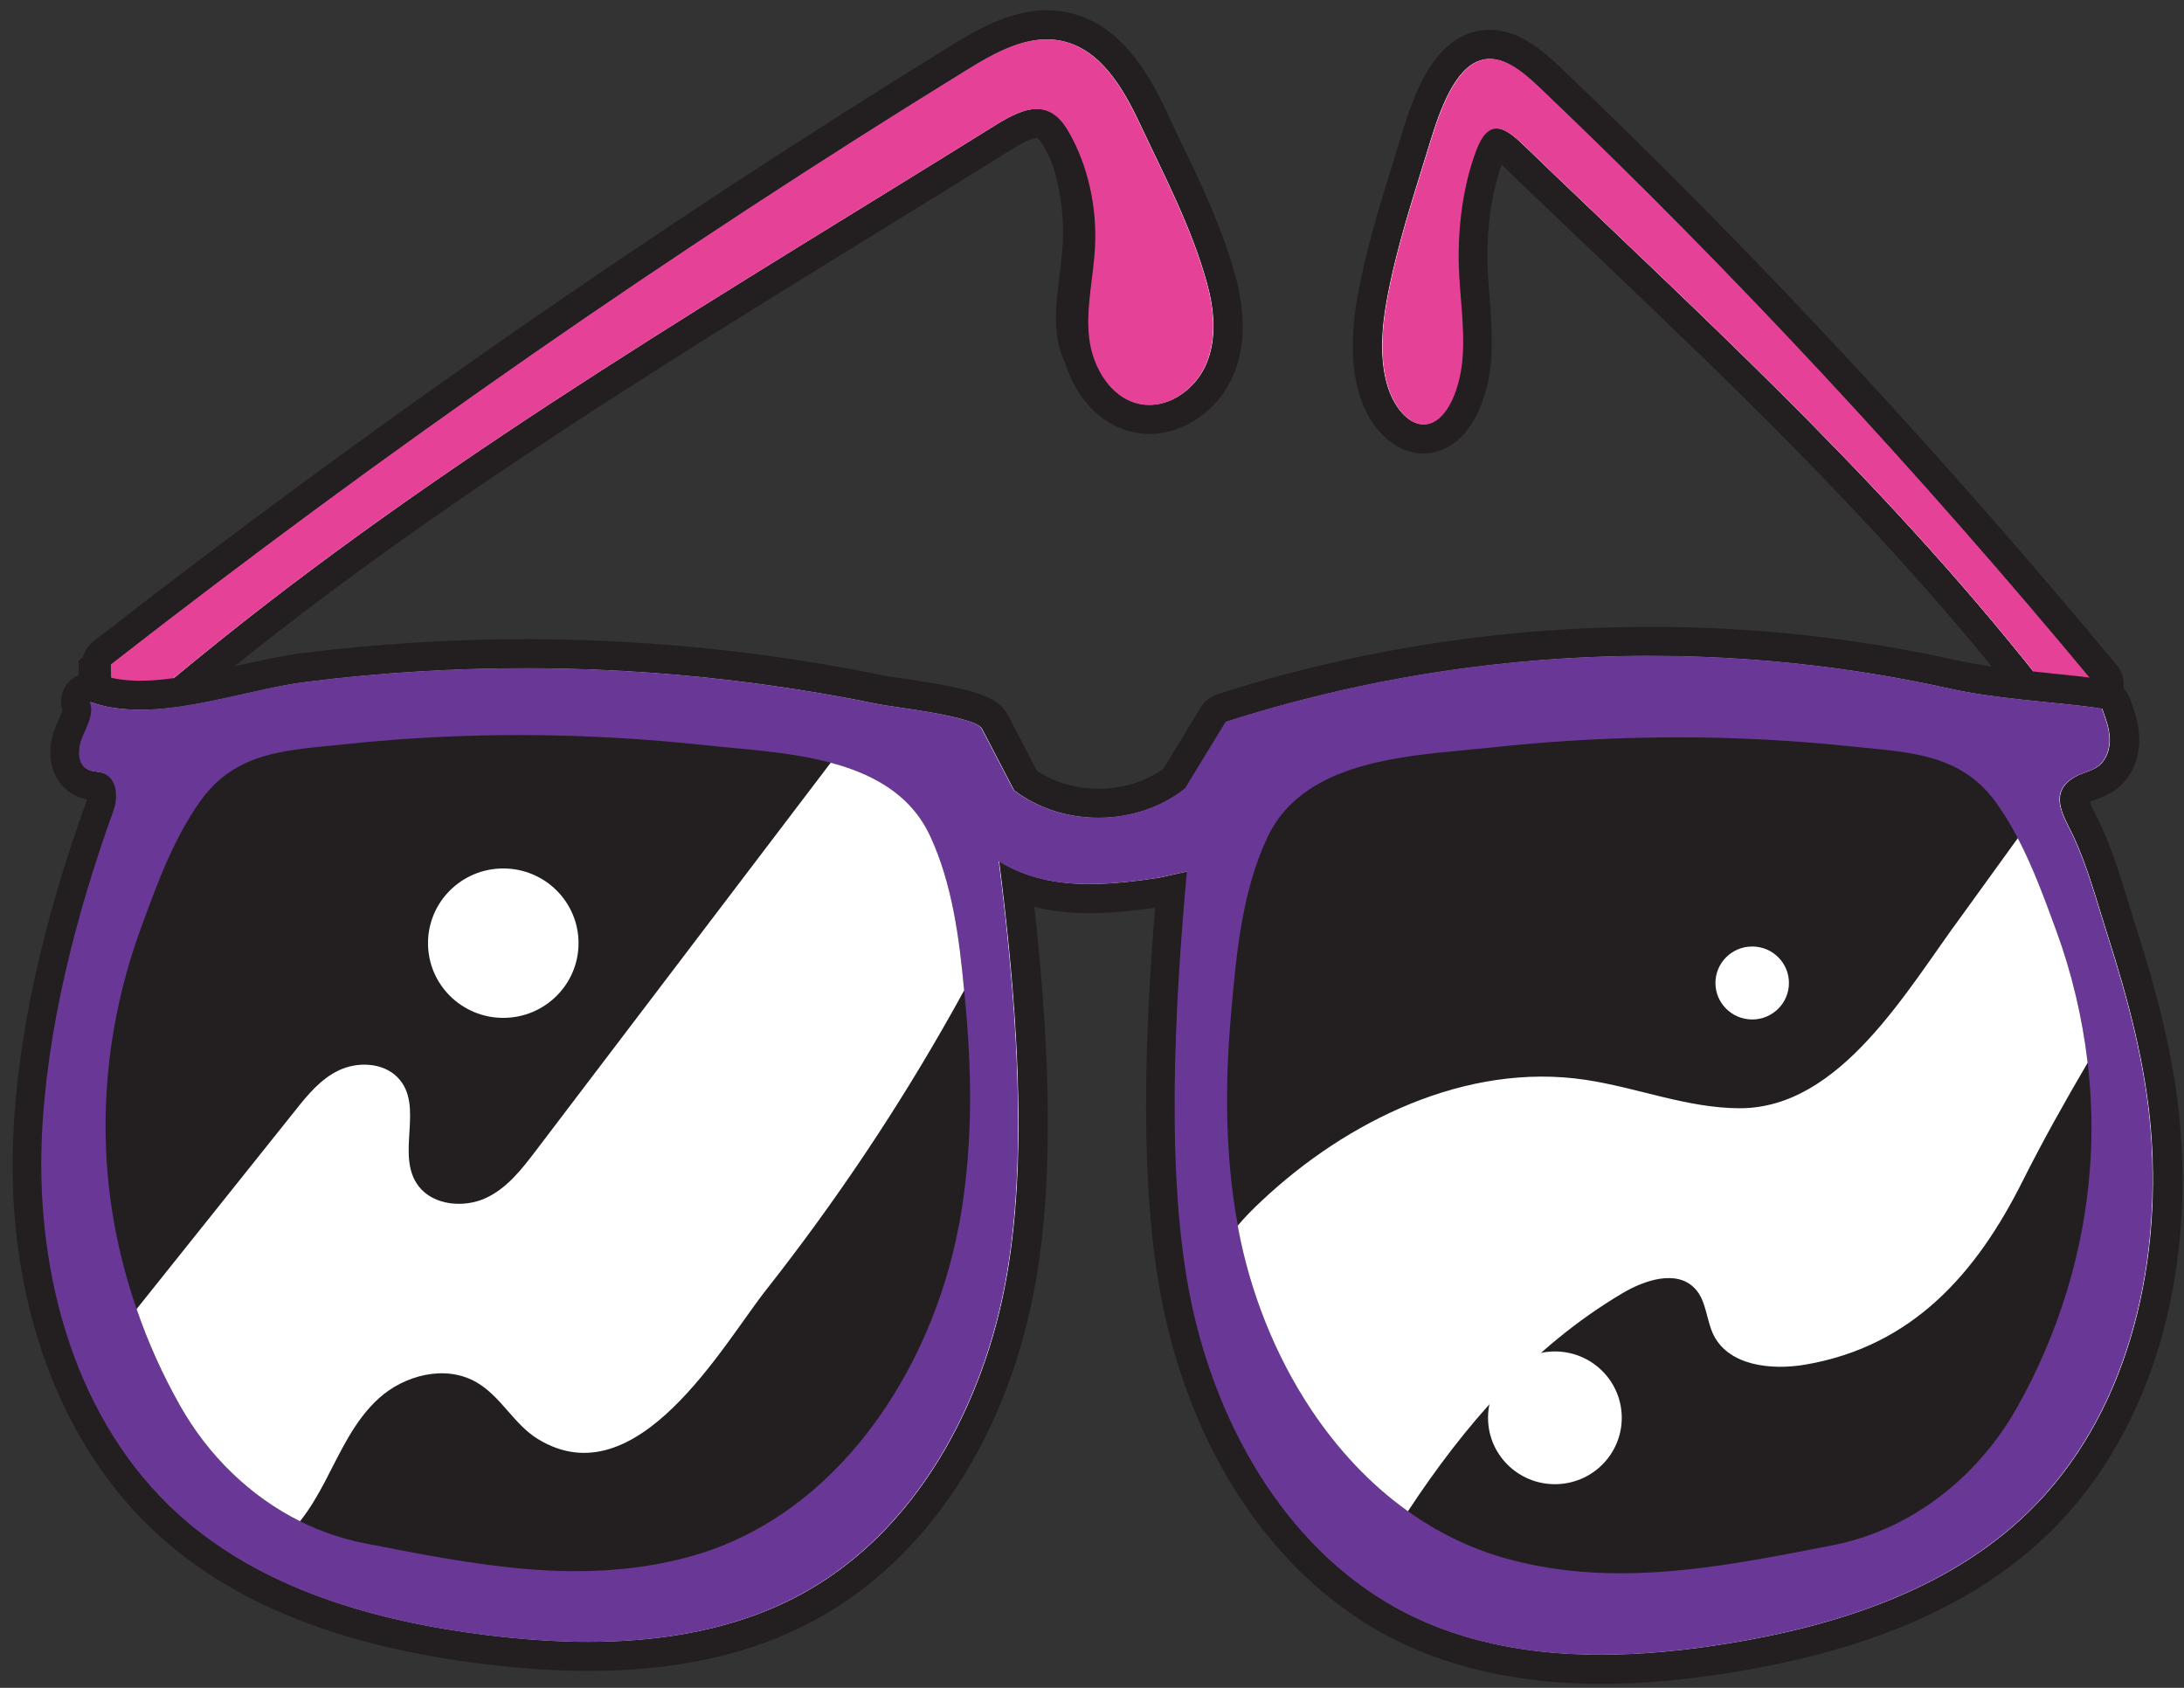 <svg width="154" height="119" viewBox="0 0 154 119" fill="none" xmlns="http://www.w3.org/2000/svg">
<rect x="0" y="0" width="154" height="119" fill="#333333" stroke="none"/>
<g clip-path="url(#clip0_10364_6785)">
<path d="M149.499 52.392C147.871 50.218 146.212 48.091 144.532 46.01C133.501 32.335 121.217 21.278 109.232 9.726C107.897 8.442 106.795 7.885 105.939 10.15C105.027 12.559 104.626 15.525 104.708 18.292C104.775 20.435 105.131 22.567 104.981 24.695C104.832 26.827 103.976 29.077 102.601 29.43C101.359 29.752 100.127 28.346 99.643 26.561C99.159 24.776 99.287 22.736 99.623 20.869C100.323 16.942 101.57 13.301 102.688 9.619C103.446 7.118 104.481 4.382 106.238 3.804C107.748 3.303 109.242 4.597 110.551 5.85C124.04 18.711 137.071 32.713 149.556 47.769L149.494 52.392H149.499Z" fill="#231F20"/>
<path d="M5.632 51.196C8.157 49.022 10.717 46.895 13.314 44.813C30.39 31.139 49.398 20.087 67.942 8.53C70.003 7.246 71.713 6.689 73.038 8.954C74.449 11.363 75.073 14.329 74.939 17.096C74.836 19.238 74.284 21.371 74.516 23.498C74.748 25.631 76.072 27.881 78.2 28.234C80.122 28.556 82.029 27.15 82.776 25.365C83.523 23.58 83.327 21.54 82.812 19.673C81.725 15.745 79.803 12.104 78.072 8.422C76.897 5.921 75.294 3.186 72.574 2.608C70.235 2.106 67.931 3.4 65.896 4.653C45.028 17.515 24.866 31.512 5.539 46.572L5.632 51.196Z" fill="#231F20"/>
<path d="M7.936 51.467C10.461 49.294 13.022 47.166 15.619 45.085C32.694 31.41 51.702 20.354 70.246 8.801C72.307 7.518 74.018 6.96 75.342 9.226C76.754 11.634 77.377 14.6 77.243 17.367C77.141 19.51 76.589 21.642 76.821 23.77C77.053 25.902 78.377 28.152 80.505 28.505C82.427 28.828 84.333 27.421 85.081 25.636C85.828 23.852 85.632 21.811 85.117 19.945C84.029 16.017 82.108 12.376 80.376 8.694C79.201 6.193 77.599 3.457 74.879 2.879C72.539 2.378 70.236 3.672 68.201 4.925C47.333 17.781 27.171 31.783 7.844 46.839L7.936 51.462V51.467Z" fill="white"/>
<path d="M73.826 2.766C74.177 2.766 74.532 2.802 74.882 2.879C77.603 3.462 79.205 6.193 80.38 8.693C82.112 12.381 84.033 16.017 85.121 19.944C85.636 21.806 85.837 23.851 85.09 25.636C84.415 27.247 82.792 28.551 81.071 28.551C80.885 28.551 80.7 28.536 80.514 28.505C78.386 28.147 77.062 25.897 76.83 23.769C76.598 21.642 77.15 19.504 77.253 17.367C77.387 14.6 76.758 11.634 75.351 9.225C74.702 8.116 73.96 7.681 73.125 7.681C72.291 7.681 71.301 8.146 70.25 8.801C51.701 20.353 32.693 31.41 15.623 45.084C13.026 47.166 10.46 49.293 7.94 51.467L7.848 46.844C27.17 31.783 47.332 17.781 68.205 4.919C69.931 3.856 71.853 2.766 73.826 2.766ZM73.826 0.721C71.322 0.721 69.055 1.989 67.118 3.181C46.255 16.037 25.887 30.182 6.57 45.233C6.06 45.632 5.771 46.24 5.782 46.885L5.874 51.508C5.89 52.3 6.369 53.016 7.101 53.339C7.369 53.456 7.652 53.512 7.935 53.512C8.425 53.512 8.904 53.339 9.285 53.011C11.779 50.863 14.345 48.736 16.911 46.675C30.977 35.409 46.662 25.754 61.826 16.416C64.948 14.493 68.179 12.503 71.338 10.534C72.466 9.834 72.935 9.726 73.115 9.726C73.115 9.726 73.301 9.808 73.558 10.253C74.712 12.222 75.305 14.779 75.186 17.27C75.156 17.975 75.063 18.696 74.97 19.458C74.79 20.906 74.604 22.399 74.774 23.984C75.073 26.746 76.887 29.973 80.164 30.52C80.457 30.571 80.761 30.597 81.06 30.597C83.518 30.597 85.95 28.878 86.981 26.424C87.805 24.46 87.841 22.097 87.099 19.407C86.161 16.017 84.652 12.871 83.188 9.829C82.869 9.164 82.549 8.499 82.24 7.834C80.911 5.001 78.922 1.657 75.31 0.879C74.826 0.777 74.326 0.726 73.821 0.726L73.826 0.721Z" fill="#231F20"/>
<path d="M147.62 52.843C145.992 50.67 144.333 48.542 142.653 46.461C131.622 32.786 119.338 21.73 107.353 10.177C106.019 8.893 104.916 8.336 104.061 10.601C103.149 13.01 102.747 15.976 102.829 18.743C102.896 20.886 103.252 23.018 103.102 25.146C102.953 27.278 102.097 29.528 100.722 29.881C99.48 30.203 98.249 28.797 97.764 27.012C97.28 25.227 97.409 23.187 97.744 21.32C98.444 17.393 99.691 13.752 100.809 10.07C101.567 7.569 102.602 4.833 104.359 4.255C105.869 3.754 107.363 5.048 108.672 6.301C122.162 19.162 135.192 33.164 147.677 48.22L147.615 52.843H147.62Z" fill="white"/>
<path d="M105.043 4.142C106.316 4.142 107.563 5.232 108.676 6.295C122.165 19.157 135.196 33.159 147.681 48.215L147.619 52.838C145.991 50.664 144.332 48.537 142.652 46.455C131.615 32.781 119.336 21.724 107.352 10.172C106.671 9.517 106.053 9.052 105.497 9.052C104.961 9.052 104.476 9.481 104.059 10.596C103.147 13.005 102.745 15.971 102.828 18.738C102.895 20.88 103.25 23.013 103.101 25.14C102.951 27.268 102.096 29.523 100.72 29.876C100.602 29.907 100.478 29.922 100.36 29.922C99.247 29.922 98.201 28.618 97.763 27.007C97.278 25.222 97.407 23.182 97.742 21.315C98.443 17.387 99.69 13.746 100.808 10.064C101.565 7.564 102.601 4.828 104.358 4.25C104.585 4.173 104.811 4.137 105.038 4.137M105.043 2.097C104.59 2.097 104.142 2.168 103.709 2.311C101.071 3.186 99.808 6.27 98.835 9.481C98.633 10.151 98.427 10.816 98.216 11.486C97.278 14.508 96.31 17.633 95.712 20.967C95.259 23.509 95.279 25.723 95.774 27.544C96.49 30.193 98.335 31.973 100.36 31.973C100.653 31.973 100.952 31.937 101.241 31.86C103.838 31.185 104.976 27.897 105.157 25.284C105.26 23.78 105.146 22.328 105.033 20.921C104.971 20.144 104.909 19.407 104.889 18.676C104.811 16.181 105.172 13.624 105.883 11.609C105.893 11.619 105.909 11.629 105.919 11.645C107.965 13.618 110.052 15.603 112.071 17.526C121.861 26.854 131.981 36.493 141.049 47.739C142.708 49.795 144.362 51.922 145.97 54.065C146.367 54.592 146.985 54.888 147.624 54.888C147.835 54.888 148.052 54.858 148.258 54.786C149.098 54.515 149.67 53.743 149.685 52.868L149.747 48.245C149.752 47.759 149.587 47.294 149.278 46.921C136.783 31.855 123.608 17.694 110.108 4.828C108.727 3.508 107.079 2.102 105.048 2.102L105.043 2.097Z" fill="#231F20"/>
<path d="M7.909 51.472C10.434 49.298 12.995 47.171 15.592 45.09C32.667 31.415 51.675 20.358 70.219 8.806C72.28 7.522 73.991 6.965 75.315 9.23C76.727 11.639 77.35 14.605 77.216 17.372C77.113 19.515 76.562 21.647 76.794 23.775C77.025 25.907 78.35 28.157 80.478 28.51C82.4 28.832 84.306 27.426 85.053 25.641C85.8 23.856 85.605 21.816 85.089 19.949C84.002 16.022 82.08 12.381 80.349 8.699C79.174 6.198 77.572 3.462 74.851 2.884C72.512 2.383 70.209 3.677 68.174 4.93C47.306 17.786 27.144 31.788 7.816 46.849L7.909 51.472Z" fill="#E54197"/>
<path d="M147.655 52.848C146.027 50.675 144.368 48.547 142.688 46.466C131.657 32.791 119.373 21.735 107.388 10.182C106.054 8.898 104.951 8.341 104.096 10.606C103.184 13.015 102.782 15.981 102.864 18.748C102.931 20.891 103.287 23.023 103.137 25.151C102.988 27.283 102.133 29.533 100.757 29.886C99.515 30.208 98.284 28.802 97.799 27.017C97.315 25.232 97.444 23.192 97.779 21.325C98.48 17.398 99.726 13.757 100.844 10.075C101.602 7.574 102.638 4.838 104.395 4.26C105.904 3.759 107.399 5.053 108.707 6.306C122.197 19.167 135.227 33.169 147.712 48.225L147.65 52.848H147.655Z" fill="#E54197"/>
<path d="M142.439 49.309C144.387 49.523 146.355 49.687 148.246 49.963C148.498 50.648 148.756 51.344 148.782 52.075C148.807 52.806 148.56 53.579 147.978 54.024C147.499 54.387 146.865 54.479 146.345 54.77C144.417 55.859 145.51 57.486 146.154 58.821C147.21 61.02 147.865 63.541 148.607 65.857C150.07 70.424 151.343 75.134 151.703 79.931C152.425 89.566 149.977 99.891 143.016 106.646C137.359 112.139 129.413 114.681 121.597 115.923C114.069 117.12 106.005 117.197 99.214 113.755C91.006 109.597 85.951 100.847 84.055 91.898C82.159 82.948 82.901 70.557 83.731 61.449L81.757 61.889C77.8 62.482 73.874 62.815 70.468 60.738C71.607 69.816 72.586 81 70.999 90.011C69.412 99.022 64.656 107.935 56.597 112.364C49.93 116.031 41.866 116.225 34.302 115.284C26.45 114.307 18.422 112.037 12.579 106.733C5.391 100.213 2.593 89.98 2.985 80.325C3.299 72.582 5.427 64.39 8.04 57.158C8.385 56.207 8.287 54.878 7.334 54.525C6.978 54.392 6.566 54.433 6.226 54.264C5.443 53.88 5.515 52.745 5.855 51.947C6.195 51.15 6.69 50.28 6.365 49.477C10.801 51.139 17 48.659 21.539 48.086C26.888 47.411 32.277 47.089 37.667 47.115C43.056 47.14 48.446 47.519 53.784 48.25C56.515 48.623 59.23 49.084 61.925 49.641C63.012 49.866 68.804 50.48 69.262 51.39L71.514 55.711C74.951 58.35 80.222 58.294 83.602 55.583L86.462 50.894C102.847 45.632 120.659 44.808 137.467 48.541C139.074 48.899 140.749 49.119 142.439 49.303V49.309Z" fill="white"/>
<path d="M116.363 46.245C123.458 46.245 130.548 47.007 137.468 48.546C139.076 48.904 140.75 49.124 142.44 49.308C144.388 49.523 146.356 49.687 148.247 49.963C148.5 50.648 148.757 51.344 148.783 52.075C148.809 52.806 148.561 53.578 147.979 54.023C147.5 54.386 146.866 54.479 146.346 54.77C144.419 55.859 145.511 57.486 146.155 58.82C147.206 61.019 147.866 63.541 148.608 65.857C150.071 70.424 151.344 75.134 151.704 79.931C152.426 89.566 149.978 99.891 143.017 106.646C137.36 112.139 129.415 114.68 121.598 115.923C118.738 116.378 115.807 116.67 112.89 116.67C108.129 116.67 103.43 115.887 99.215 113.755C91.007 109.597 85.953 100.847 84.057 91.897C82.16 82.948 82.902 70.557 83.732 61.449L81.758 61.889C80.105 62.139 78.456 62.339 76.853 62.339C74.612 62.339 72.453 61.945 70.469 60.733C71.608 69.81 72.587 80.995 71 90.005C69.413 99.016 64.657 107.93 56.599 112.359C52.018 114.875 46.778 115.759 41.496 115.759C39.09 115.759 36.674 115.575 34.303 115.284C26.451 114.307 18.423 112.036 12.58 106.733C5.393 100.218 2.595 89.98 2.986 80.325C3.301 72.582 5.429 64.389 8.041 57.158C8.386 56.207 8.288 54.877 7.335 54.525C6.979 54.392 6.567 54.432 6.227 54.264C5.444 53.88 5.516 52.745 5.856 51.947C6.196 51.149 6.691 50.28 6.366 49.477C7.448 49.881 8.639 50.04 9.88 50.04C13.729 50.04 18.109 48.516 21.541 48.081C26.678 47.431 31.851 47.109 37.029 47.109C37.24 47.109 37.457 47.109 37.668 47.109C43.058 47.135 48.447 47.513 53.785 48.245C56.516 48.618 59.232 49.078 61.926 49.636C63.014 49.861 68.805 50.474 69.264 51.385L71.515 55.706C73.205 57.005 75.338 57.649 77.466 57.649C79.594 57.649 81.882 56.959 83.603 55.578L86.463 50.889C96.103 47.795 106.233 46.235 116.363 46.235M116.363 44.199C105.919 44.199 95.65 45.8 85.824 48.95C85.355 49.104 84.953 49.416 84.695 49.835L82.032 54.197C80.769 55.113 79.156 55.609 77.461 55.609C75.864 55.609 74.339 55.164 73.112 54.34L71.093 50.454C70.371 49.042 68.552 48.551 63.488 47.81C62.988 47.738 62.514 47.667 62.339 47.631C59.613 47.068 56.825 46.593 54.058 46.219C48.653 45.483 43.14 45.094 37.673 45.064C37.457 45.064 37.24 45.064 37.024 45.064C31.768 45.064 26.472 45.396 21.278 46.051C19.861 46.23 18.372 46.567 16.79 46.92C14.445 47.447 12.019 47.994 9.88 47.994C8.783 47.994 7.871 47.851 7.093 47.559C6.856 47.472 6.609 47.426 6.366 47.426C5.82 47.426 5.289 47.641 4.893 48.04C4.357 48.582 4.171 49.365 4.398 50.081C4.352 50.249 4.213 50.566 4.115 50.786C4.058 50.909 4.006 51.032 3.955 51.149C3.084 53.2 3.656 55.281 5.315 56.095C5.609 56.238 5.887 56.32 6.129 56.366C6.119 56.396 6.114 56.427 6.104 56.458C2.955 65.187 1.214 73.186 0.925 80.248C0.462 91.703 4.202 101.911 11.189 108.247C16.543 113.1 24.019 116.066 34.046 117.314C36.715 117.646 39.152 117.805 41.496 117.805C47.855 117.805 53.121 116.608 57.598 114.148C65.507 109.802 71.134 101.128 73.035 90.358C74.504 82.022 73.813 71.856 72.932 63.939C74.138 64.236 75.442 64.384 76.859 64.384C78.435 64.384 80.032 64.205 81.449 64.001C80.749 72.592 80.249 83.828 82.047 92.317C84.314 103.02 90.234 111.499 98.288 115.575C102.4 117.657 107.315 118.715 112.901 118.715C115.709 118.715 118.661 118.465 121.933 117.943C131.914 116.358 139.282 113.141 144.465 108.109C151.23 101.537 154.621 91.212 153.766 79.777C153.369 74.51 151.931 69.468 150.576 65.233C150.411 64.717 150.246 64.185 150.087 63.653C149.504 61.745 148.901 59.772 148.02 57.936C147.948 57.792 147.876 57.644 147.799 57.491C147.665 57.22 147.459 56.81 147.366 56.539C147.443 56.499 147.613 56.432 147.768 56.376C148.165 56.233 148.711 56.033 149.231 55.639C150.293 54.837 150.896 53.471 150.844 51.993C150.808 50.929 150.463 49.999 150.184 49.247C149.922 48.541 149.293 48.035 148.546 47.928C147.181 47.733 145.779 47.59 144.419 47.452C143.837 47.391 143.249 47.334 142.667 47.268C141.224 47.109 139.534 46.9 137.921 46.542C130.898 44.982 123.644 44.194 116.368 44.194L116.363 44.199Z" fill="#231F20"/>
<path d="M142.4 49.304C144.348 49.518 146.316 49.682 148.207 49.958C148.459 50.644 148.717 51.339 148.743 52.07C148.768 52.796 148.521 53.574 147.939 54.019C147.46 54.382 146.826 54.474 146.306 54.765C144.378 55.855 145.471 57.481 146.115 58.816C147.171 61.015 147.826 63.536 148.567 65.852C150.031 70.419 151.303 75.129 151.664 79.926C152.386 89.561 149.938 99.886 142.977 106.642C137.319 112.134 129.374 114.676 121.558 115.918C114.03 117.115 105.966 117.192 99.175 113.75C90.967 109.592 85.912 100.842 84.016 91.893C82.12 82.943 82.862 70.552 83.692 61.444L81.718 61.884C77.761 62.477 73.835 62.81 70.429 60.733C71.568 69.811 72.547 80.995 70.96 90.006C69.373 99.017 64.617 107.93 56.558 112.359C49.891 116.026 41.827 116.22 34.263 115.279C26.411 114.302 18.383 112.032 12.54 106.728C5.352 100.208 2.554 89.975 2.946 80.32C3.26 72.577 5.388 64.385 8.001 57.154C8.346 56.202 8.248 54.873 7.295 54.52C6.939 54.387 6.527 54.428 6.187 54.259C5.404 53.876 5.476 52.74 5.816 51.942C6.156 51.145 6.651 50.275 6.326 49.472C10.762 51.134 16.961 48.654 21.5 48.081C26.849 47.406 32.238 47.084 37.628 47.11C43.017 47.135 48.407 47.514 53.745 48.245C56.476 48.618 59.191 49.079 61.886 49.636C62.973 49.861 68.765 50.475 69.223 51.385L71.475 55.706C74.912 58.345 80.183 58.289 83.563 55.578L86.422 50.889C102.808 45.627 120.62 44.803 137.428 48.536C139.035 48.895 140.71 49.114 142.4 49.298V49.304Z" fill="#693896"/>
<path d="M67.607 86.415C65.68 96.705 58.987 106.805 48.852 109.689C41.128 111.888 33.389 110.303 25.717 108.81C24.114 108.498 22.589 107.966 21.157 107.255C17.622 105.491 14.685 102.611 12.712 99.124C11.48 96.945 10.445 94.654 9.636 92.291C8.497 89.013 7.781 85.592 7.539 82.13C7.137 76.464 7.987 70.726 9.95 65.397C11.068 62.349 12.207 59.194 14.098 56.519C16.648 52.914 20.291 52.898 24.449 52.459C32.848 51.569 41.334 51.635 49.733 52.54C52.407 52.827 55.653 52.995 58.58 53.773C60.703 54.34 62.64 55.23 64.083 56.729C64.681 57.358 65.191 58.084 65.587 58.938C67.154 62.313 67.643 66.133 67.989 69.841C68.04 70.337 68.081 70.833 68.123 71.324C68.566 76.351 68.54 81.439 67.618 86.41L67.607 86.415Z" fill="#231F20"/>
<path d="M147.374 82.284C146.956 88.231 145.142 94.076 142.205 99.272C139.428 104.176 134.755 107.874 129.195 108.953C124.707 109.827 120.204 110.733 115.69 110.896C112.48 111.014 109.265 110.753 106.06 109.843C103.592 109.137 101.325 108.012 99.285 106.549C96.605 104.642 94.318 102.172 92.452 99.369C89.902 95.534 88.15 91.074 87.31 86.574C87.3 86.518 87.29 86.467 87.284 86.41C86.377 81.491 86.367 76.459 86.805 71.483C87.171 67.325 87.558 62.927 89.34 59.097C89.732 58.243 90.247 57.517 90.84 56.888C94.266 53.323 100.583 53.195 105.19 52.699C110.929 52.08 116.726 51.855 122.502 52.06C125.161 52.152 127.825 52.336 130.473 52.617C131.148 52.689 131.813 52.75 132.462 52.817C135.78 53.159 138.681 53.661 140.814 56.678C141.36 57.445 141.84 58.258 142.283 59.092C143.365 61.158 144.174 63.382 144.972 65.556C146.085 68.583 146.838 71.744 147.209 74.94C147.492 77.379 147.554 79.839 147.379 82.289L147.374 82.284Z" fill="#231F20"/>
<path d="M67.975 69.847C67.718 70.312 67.465 70.777 67.202 71.238C63.338 78.131 58.917 84.728 54.007 90.962C50.972 94.813 44.897 105.737 37.925 101.456C36.23 100.418 35.324 98.449 33.597 97.457C31.382 96.179 28.502 96.976 26.724 98.577C24.951 100.178 23.993 102.413 22.89 104.504C22.39 105.455 21.829 106.412 21.154 107.255C17.619 105.491 14.682 102.612 12.709 99.124C11.477 96.946 10.442 94.655 9.633 92.292C13.368 87.618 17.104 82.944 20.834 78.275C21.7 77.185 22.612 76.065 23.91 75.457C25.204 74.843 26.997 74.899 28.033 75.958C29.996 77.968 27.816 81.45 29.532 83.649C30.583 84.999 32.721 85.168 34.231 84.478C35.741 83.787 36.771 82.458 37.75 81.174C44.691 72.041 51.631 62.907 58.577 53.773C60.7 54.341 62.637 55.231 64.08 56.729C64.678 57.358 65.188 58.084 65.584 58.939C67.151 62.314 67.64 66.134 67.986 69.842L67.975 69.847Z" fill="white"/>
<path d="M147.202 74.935C145.579 77.702 144.017 80.489 142.595 83.322C139.359 89.771 134.856 94.92 127.287 96.214C124.896 96.618 121.933 96.296 120.841 94.148C120.305 93.084 120.341 91.724 119.522 90.855C118.239 89.484 115.956 90.246 114.344 91.213C108.022 94.977 103.271 100.484 99.278 106.55C96.598 104.642 94.311 102.172 92.445 99.37C89.895 95.534 88.143 91.075 87.303 86.574C87.293 86.518 87.282 86.467 87.277 86.411C87.798 85.787 88.385 85.204 88.978 84.651C94.944 79.046 103.389 74.868 111.798 76.132C115.446 76.679 118.976 78.131 122.665 78.136C129.791 78.152 134.464 69.78 138.293 64.61C138.587 64.211 140.364 61.741 142.281 59.092C143.363 61.158 144.172 63.382 144.971 65.556C146.083 68.583 146.836 71.744 147.207 74.94L147.202 74.935Z" fill="white"/>
<path d="M35.487 71.764C38.418 71.764 40.794 69.406 40.794 66.497C40.794 63.588 38.418 61.23 35.487 61.23C32.556 61.23 30.18 63.588 30.18 66.497C30.18 69.406 32.556 71.764 35.487 71.764Z" fill="white"/>
<path d="M109.64 104.642C112.244 104.642 114.355 102.547 114.355 99.963C114.355 97.378 112.244 95.283 109.64 95.283C107.037 95.283 104.926 97.378 104.926 99.963C104.926 102.547 107.037 104.642 109.64 104.642Z" fill="white"/>
<path d="M123.553 71.877C124.984 71.877 126.144 70.725 126.144 69.305C126.144 67.884 124.984 66.732 123.553 66.732C122.121 66.732 120.961 67.884 120.961 69.305C120.961 70.725 122.121 71.877 123.553 71.877Z" fill="white"/>
</g>
<defs>
<clipPath id="clip0_10364_6785">
<rect width="153" height="118" fill="white" transform="translate(0.891 0.721)"/>
</clipPath>
</defs>
</svg>
